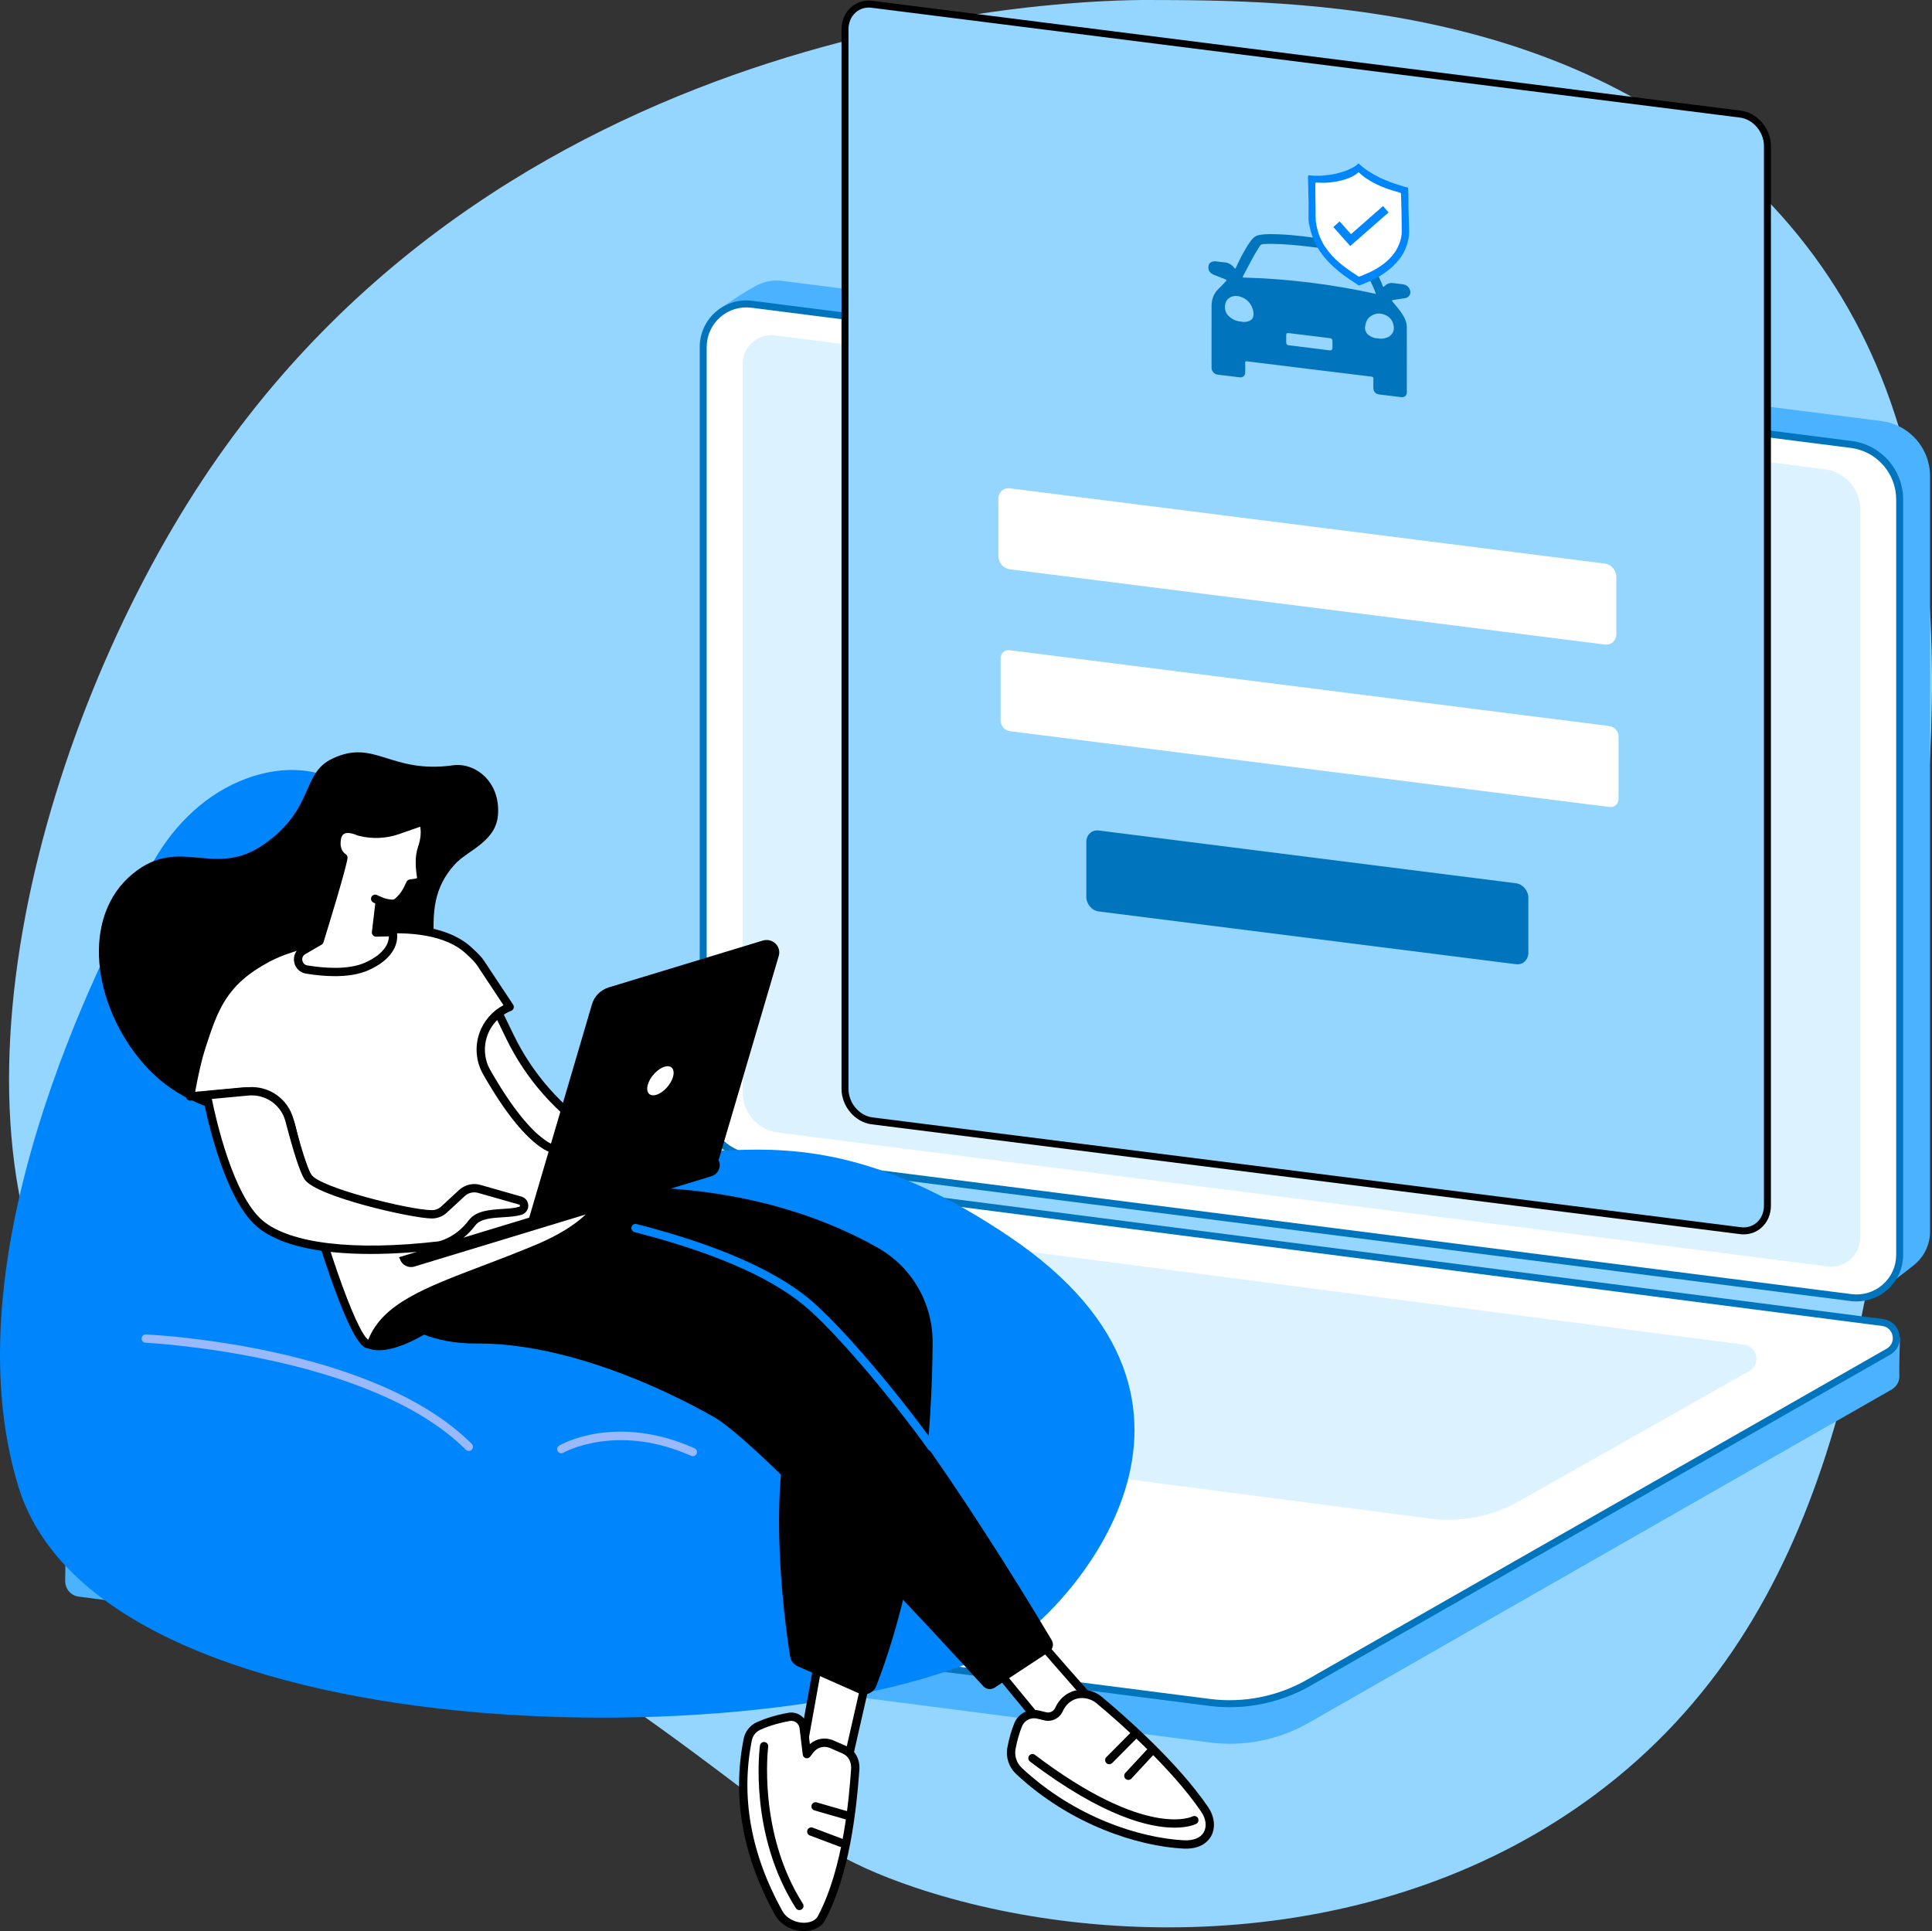 <svg xmlns="http://www.w3.org/2000/svg" id="Layer_2" viewBox="0 0 1831.21 1830.553"><rect x="0" y="0" width="1831.21" height="1830.553" fill="#333333" stroke="none"/><g id="Layer_4"><g id="Sign_in_page"><path d="m1087.564,0c-59.241-.094-599.718,8.16-895.056,454.068-157.208,237.356-262.691,625.495-108.591,836.974,45.507,62.451,69.36,48.714,312.611,196.537,333.9,202.908,332.337,255.154,470.563,301.581,179.941,60.439,445.813,60.312,644.967-88.102,225.98-168.406,259.398-448.253,292.867-728.54,32.848-275.071,66.127-553.769-108.59-759.037C1515.203.678,1224.082.217,1087.564,0Z" fill="#94d6ff"></path><path d="m1786.457,1220.359l-1045.24-145.362c-26.244-3.347-45.91-25.68-45.91-52.136l-14.338-729.063s23.825-17.177,37.33-23.76c6.872-3.35,14.784-4.817,23.016-3.768l1042.129,132.902c26.244,3.347,45.91,25.68,45.91,52.136v716.078c0,12.811-5.854,24.108-14.912,31.555-8.34,6.857-27.985,21.418-27.985,21.418Z" fill="#4ab2ff"></path><path d="m1754.558,1230.044l-1042.129-132.902c-26.244-3.347-45.91-25.68-45.91-52.137V328.928c0-24.607,21.599-43.627,46.009-40.514l1042.129,132.902c26.244,3.347,45.91,25.679,45.91,52.136v716.078c0,24.607-21.599,43.627-46.008,40.514Z" fill="#fff"></path><path d="m1732.41,1200.528l-995.077-126.901c-19.085-2.434-33.386-18.674-33.386-37.914V344.989c0-16.434,14.426-29.137,30.728-27.058l995.077,126.901c19.085,2.434,33.385,18.674,33.385,37.914v690.724c0,16.434-14.426,29.137-30.728,27.058Z" fill="#dcf3ff"></path><path d="m1759.722,1233.674c-1.855,0-3.719-.118-5.58-.355l-1042.129-132.9c-27.819-3.549-48.795-27.372-48.795-55.414V328.927c0-12.676,5.456-24.751,14.97-33.128,9.512-8.377,22.182-12.259,34.758-10.66l1042.129,132.9c27.816,3.549,48.793,27.372,48.793,55.414v716.078c0,12.677-5.456,24.751-14.97,33.128-8.104,7.137-18.5,11.015-29.175,11.015Zm-4.746-6.907c10.699,1.363,21.468-1.939,29.558-9.063,8.091-7.124,12.73-17.393,12.73-28.173V473.453c0-24.727-18.496-45.734-43.023-48.862l-1042.129-132.9c-10.688-1.361-21.469,1.939-29.56,9.065-8.091,7.124-12.73,17.391-12.73,28.171v716.078c0,24.727,18.498,45.734,43.025,48.862l1042.129,132.9Z" fill="#0074bc"></path><path d="m1146.581,1651.765L74.793,1513.543c-8.389-1.074-13.12-8.098-13.012-15.122.074-4.845.466-38.961.466-38.961l566.709-323.976c28.394-16.217,65.131-22.481,97.565-18.327l1058.254,136.515c6.371.822,11.833,4.954,14.356,10.862l1.702,3.984s-.909,28.452-.54,35.098c.288,5.196-2.05,10.561-7.495,13.672l-552.484,315.889c-28.394,16.217-61.299,22.743-93.732,18.589Z" fill="#4ab2ff"></path><path d="m206.614,1492.372l-127.989-16.534c-14.176-1.815-17.905-20.618-5.495-27.706l549.519-313.853c28.394-16.217,61.298-22.743,93.732-18.589l1067.957,137.96c14.176,1.815,17.905,20.618,5.495,27.706l-549.519,313.853c-28.394,16.217-61.299,22.743-93.732,18.589l-939.967-121.426h0Z" fill="#fff"></path><path d="m1355.675,1439.582l-926.056-120.502c-12.804-1.64-16.171-18.621-4.963-25.023l217.744-123.105c25.645-14.647,55.364-20.541,84.658-16.79l926.056,120.502c12.803,1.639,16.172,18.622,4.963,25.023l-217.744,123.105c-25.646,14.647-55.364,20.541-84.659,16.79Z" fill="#dcf3ff"></path><path d="m1165.454,1618.299c-6.442,0-12.885-.406-19.291-1.225l-522.987-67.078c-1.81-.232-3.087-1.887-2.855-3.695.23-1.808,1.896-3.065,3.693-2.857l522.987,67.078c31.516,4.044,64.075-2.42,91.674-18.182l549.518-313.852c5.342-3.05,6.408-8.364,5.624-12.32-.785-3.955-3.796-8.463-9.899-9.244l-1067.959-137.96c-31.514-4.037-64.077,2.418-91.672,18.182l-76.994,43.976c-1.582.901-3.599.355-4.506-1.23-.905-1.584-.352-3.601,1.229-4.506l76.994-43.976c28.835-16.466,62.869-23.206,95.791-18.997l1067.959,137.961c7.887,1.01,13.988,6.707,15.533,14.51,1.548,7.803-1.918,15.394-8.824,19.338l-549.518,313.852c-23.227,13.266-49.82,20.222-76.498,20.224Z" fill="#0074bc"></path><path d="m1649.579,1166.604l-823.014-104.093c-14.167-1.792-25.652-15.369-25.652-30.326V27.918c0-14.957,11.485-25.629,25.652-23.837l823.014,104.093c14.167,1.792,25.652,15.369,25.652,30.326v1004.267c0,14.957-11.485,25.629-25.652,23.837Z" fill="#94d6ff"></path><path d="m1652.677,1170.104c-1.159,0-2.33-.075-3.512-.224h0l-823.015-104.095c-15.735-1.988-28.539-17.062-28.539-33.601V27.917c0-8.433,3.216-15.912,9.059-21.062,5.514-4.86,12.726-7.004,20.31-6.051l823.015,104.095c15.736,1.988,28.539,17.062,28.539,33.601v1004.267c0,8.433-3.216,15.912-9.059,21.062-4.654,4.104-10.52,6.275-16.797,6.275Zm-2.683-6.776c5.677.718,11.041-.864,15.114-4.454,4.398-3.878,6.821-9.598,6.821-16.107V138.5c0-13.328-10.213-25.463-22.765-27.049L826.15,7.356c-5.677-.729-11.043.862-15.114,4.454-4.398,3.878-6.821,9.598-6.821,16.107v1004.267c0,13.328,10.211,25.462,22.765,27.049l823.015,104.095Z"></path><path d="m1521.311,611.01l-564.347-71.378c-5.903-.747-10.688-6.403-10.688-12.635v-54.164c0-6.231,4.785-10.678,10.688-9.931l564.347,71.378c5.903.747,10.688,6.403,10.688,12.635v54.164c0,6.231-4.785,10.678-10.688,9.931Z" fill="#fff"></path><path d="m1525.577,764.999l-568.609-71.917c-4.726-.598-8.557-5.127-8.557-10.116v-58.663c0-4.989,3.831-8.549,8.557-7.951l568.609,71.917c4.726.598,8.557,5.127,8.557,10.116v58.664c0,4.989-3.831,8.549-8.557,7.951Z" fill="#fff"></path><path d="m1436.883,914.019l-395.483-50.02c-6.49-.821-11.751-7.04-11.751-13.892v-51.92c0-6.851,5.261-11.74,11.751-10.919l395.483,50.02c6.49.821,11.751,7.04,11.751,13.891v51.92c0,6.851-5.261,11.74-11.751,10.919Z" fill="#0074bc"></path><g id="_5SL8hk"><path d="m1240.934,349.791c-19.678-2.416-39.355-4.82-59.033-7.276-1.28-.16-1.719.085-1.674,1.426.1,2.986.032,5.957.035,8.934.003,3.319-2.15,5.19-5.508,4.779-6.838-.839-13.676-1.752-20.512-2.491-3.342-.361-5.902-3.119-5.896-6.699.021-13.681.008-27.365.008-41.049,0-5.797-.038-11.599.012-17.39.057-6.63,2.198-12.166,6.858-16.461,2.41-2.22,4.504-4.779,6.82-7.104.832-.836.467-1.225-.458-1.598-2.674-1.08-5.364-2.109-8.029-3.216-1.861-.773-3.833-1.259-5.507-2.55-2.015-1.553-2.842-3.664-2.731-5.905.12-2.408,1.187-4.252,3.571-5.07,1.37-.47,2.743-.536,4.227-.321,2.296.332,4.601.704,6.888.831,3.956.22,7.207,1.918,9.81,5.193.667.839.954,1.298,1.564-.007,2.263-4.84,4.522-9.7,7.152-14.31,2.738-4.798,5.429-9.668,9.208-13.712,1.615-1.728,3.654-2.663,6.041-3.078,6.199-1.077,12.57-.796,18.983-.561,14.228.521,28.469,2.652,42.706,4.455,5.883.745,11.786,1.808,17.637,3.135,3.583.813,7.197,1.628,10.749,2.912,2.622.948,5.231,1.826,7.572,3.467,2.491,1.745,4.113,4.262,5.613,6.804,2.276,3.858,4.489,7.751,6.338,11.806,1.912,4.192,3.896,8.361,5.699,12.589.455,1.068,1.01,2.132,1.299,3.292.21.844.699,1.912,1.864.663,1.738-1.862,3.979-3.078,6.744-3.038,1.755.025,3.545.379,5.319.593,1.931.233,3.866.403,5.793.729,2.827.478,5.262,2.255,6.362,5.493.81,2.385.064,5.085-2.095,6.584-1.669,1.158-3.825,1.181-5.839,1.497-2.779.436-5.562.853-8.341,1.291-1.036.163-1.012.55-.301,1.442,3.164,3.97,6.593,7.758,9.346,12.015,2.486,3.844,4.176,7.977,4.185,12.386.04,20.582.018,41.156.018,61.733,0,2.886-2.235,4.849-5.155,4.494-6.994-.849-13.988-1.708-20.982-2.573-3.389-.419-5.529-2.755-5.578-6.154-.041-2.877-.061-5.754.042-8.611.053-1.492-.443-1.986-1.947-2.167-19.625-2.362-39.251-4.788-58.876-7.202Zm63.213-71.182c-1.603-4.948-3.929-9.355-6.065-13.8-2.918-6.071-5.725-12.198-9.119-18.078-1.099-1.903-2.039-3.898-4.321-4.669-4.314-1.458-8.698-2.567-13.075-3.456-6.701-1.361-13.432-2.504-20.154-3.424-12.155-1.664-24.304-3.097-36.453-3.715-5.82-.296-11.589-.447-17.319-.114-1.406.081-2.784.567-3.451,1.673-2.499,4.147-5.167,8.182-7.388,12.521-1.96,3.828-4.11,7.541-6.075,11.365-1.018,1.981-2.218,3.868-2.988,6.175,42.156,1.101,84.171,6.23,126.408,15.521Zm1.462,42.107c3.255.746,6.283.287,9.154-.758,4.12-1.499,6.729-5.57,6.358-9.758-.452-5.1-2.862-9.324-8.076-11.627-5.608-2.477-10.421-1.474-14.605,1.734-2.943,2.256-4.015,5.753-4.582,9.491-.442,2.917,1.119,6.4,3.717,8.149,2.515,1.693,5.161,2.734,8.034,2.769Zm-129.021-15.82c1.932.558,4.052.34,6.099-.204,2.281-.606,4.306-1.791,4.998-4.082.993-3.284.284-6.759-1.288-10.087-2.011-4.257-5.255-7.175-9.613-8.872-3.294-1.283-6.452-1.536-9.496-.338-3.815,1.502-5.841,4.353-6.199,8.644-.303,3.634.688,6.852,3.452,9.592,3.352,3.323,7.334,5.011,12.048,5.347Zm64.392,13.25c-6.466-.794-12.932-1.59-19.398-2.381-1.928-.236-2.467.249-2.47,2.203-.004,2.191-.004,4.382,0,6.574.003,1.678.728,2.57,2.459,2.786,12.932,1.613,25.864,3.204,38.796,4.776,1.686.205,2.566-.632,2.588-2.33.028-2.135.028-4.275,0-6.418-.024-1.826-.745-2.597-2.576-2.823-6.466-.797-12.932-1.589-19.398-2.387Z" fill="#0074bc"></path></g><g id="Zs3k1b"><path d="m1240.179,188.267c-.127-6.986-.234-13.971-.403-20.962-.023-.947.217-1.166,1.158-1.071,4.016.406,7.998.565,11.964.26,4.155-.32,8.244-.76,12.271-1.627,3.486-.751,6.862-1.699,10.168-2.891,3.264-1.177,6.31-2.717,9.195-4.533.978-.616,1.818-1.44,2.683-2.211.327-.291.435-.414.912.036,2.763,2.607,5.698,4.979,8.898,7.006,1.612,1.021,3.213,2.052,4.868,2.994,3.643,2.073,7.349,3.951,11.219,5.433,1.489.57,2.952,1.245,4.44,1.84,4.679,1.87,9.495,3.031,14.22,4.646.192.066.396.087.594.12,2.326.389,2.278.385,2.399,2.668.314,5.932.073,11.802.234,17.716.2,7.311.526,14.636.606,21.933.039,3.568-.542,7.022-1.477,10.384-.895,3.217-2.078,6.275-3.571,9.171-1.305,2.532-2.899,4.881-4.666,7.086-1.78,2.221-3.738,4.274-5.789,6.239-2.407,2.307-5.072,4.301-7.784,6.238-2.678,1.913-5.514,3.614-8.436,5.143-2.493,1.304-5.05,2.524-7.693,3.591-2.407.972-4.845,1.887-7.232,2.901-.462.196-.903.317-1.454-.053-2.936-1.973-5.887-3.92-8.835-5.872-3.177-2.104-6.234-4.402-9.223-6.775-2.685-2.131-5.177-4.53-7.714-6.856-2.214-2.03-4.219-4.277-6.148-6.567-1.632-1.937-3.087-4.026-4.536-6.103-1.458-2.09-2.728-4.292-3.864-6.55-1.42-2.82-2.627-5.703-3.625-8.67-.643-1.91-1.289-3.819-1.696-5.753-.709-3.366-1.695-6.704-1.626-10.137.124-6.238.035-12.506.035-18.761-.03-.004-.061-.008-.091-.012Z" fill="#0086fc"></path></g><path d="m1328.405,201.745c-.163-5.914-.343-11.829-.471-17.739-.018-.847-.262-1.202-1.123-1.425-2.357-.613-4.706-1.295-7.043-2.026-2.37-.741-4.715-1.602-7.063-2.452-2.809-1.018-5.523-2.285-8.244-3.53-2.203-1.008-4.306-2.294-6.425-3.528-3.569-2.079-6.829-4.589-9.883-7.401-.457-.421-.628-.387-.933-.072-1.764,1.824-3.99,3.042-6.259,4.122-2.984,1.42-6.135,2.512-9.413,3.341-3.485.882-7.019,1.499-10.648,1.887-4.284.458-8.612.417-12.978.136-.941-.061-1.252.129-1.235,1.141.114,6.905.033,13.79.253,20.704.189,5.93-.476,11.771.676,17.813.83,4.353,2.01,8.613,3.766,12.746,1.277,3.006,2.805,5.938,4.712,8.708,1.971,2.864,4.098,5.561,6.436,8.149,4.011,4.439,8.555,8.229,13.298,11.751,3.745,2.78,7.69,5.262,11.543,7.881.413.281.81.386,1.243.212.975-.393,1.968-.752,2.935-1.161,2.215-.939,4.437-1.859,6.619-2.87,2.391-1.109,4.67-2.378,6.935-3.676,2.209-1.265,4.247-2.777,6.281-4.293,4.045-3.015,7.542-6.585,10.457-10.694,2.009-2.832,3.578-5.961,4.781-9.329,1.274-3.564,2.107-7.252,2.001-11.159-.155-5.756-.008-11.476-.218-17.236Z" fill="#fff"></path><polyline points="1266.761 212.56 1280.155 227.599 1313.515 198.335" fill="none" stroke="#0086fc" stroke-miterlimit="10" stroke-width="8"></polyline><path d="m233.274,738.119c-36.407,13.51-67.319,41.954-88.351,79.393-53.667,95.533-193.736,375.544-127.484,591.761,81.15,264.842,767.219,257.761,946.017,145.047,45.426-28.637,231.295-221.822-7.265-382.402-218.663-147.187-309.035-39.141-409.863-97.131-100.828-57.99-173.654-290.713-210.854-323.785-24.025-21.359-61.398-28.024-102.2-12.883Z" fill="#0086fc"></path><path d="m444.316,1375.42c-1.009,0-2.017-.385-2.787-1.152-90.658-90.596-301.479-101.323-303.599-101.42-2.173-.1-3.854-1.942-3.754-4.119.1-2.174,1.991-3.813,4.119-3.754,8.776.403,216.007,10.983,308.808,103.714,1.54,1.54,1.54,4.037.003,5.576-.77.77-1.781,1.155-2.789,1.155Z" fill="#99b9fc"></path><path d="m656.703,1380.393c-.537,0-1.078-.108-1.599-.341-70.695-31.448-120.595-3.241-121.09-2.953-1.876,1.098-4.288.462-5.389-1.417-1.098-1.876-.47-4.285,1.406-5.386,2.156-1.265,53.697-30.63,128.275,2.556,1.989.883,2.884,3.213,1.999,5.202-.652,1.468-2.094,2.34-3.603,2.34Z" fill="#99b9fc"></path><path d="m978.656,1547.99c.629,2.072,76.375,87.672,76.375,87.672l-50.496,19.882-60.99-74.245,35.112-33.309Z" fill="#fff"></path><path d="m1004.534,1659.485c-1.155,0-2.281-.508-3.046-1.44l-60.99-74.244c-1.311-1.599-1.168-3.939.334-5.361l35.113-33.309c.993-.939,2.399-1.293,3.721-.952,1.062.282,1.948.991,2.458,1.937,3.061,4.344,46.904,54.21,75.858,86.934.852.962,1.183,2.281.883,3.534-.3,1.25-1.193,2.276-2.389,2.746l-50.497,19.88c-.47.185-.96.275-1.445.275Zm-55.614-77.853l56.838,69.192,42.591-16.767c-47.492-53.695-64.144-73.02-70.077-80.267l-29.352,27.843Z"></path><path d="m1003.672,1620.688c1.942-4.285,5.312-9.182,11.107-12.298,8.727-4.691,19.527-3.092,27.142,3.25,19.038,15.853,70.7,60.686,99.927,103.619,10.33,15.174,4.315,34.49-20.249,33.16-40.256-2.179-103.809-21.151-155.648-69.507-5.95-5.551-8.739-13.736-7.24-21.736,1.225-6.534,3.224-14.7,6.417-22.377,3.052-7.34,11.062-11.301,18.791-9.464l6.963,1.654c5.226,1.242,10.571-1.406,12.789-6.301Z" fill="#fff"></path><path d="m1124.028,1752.426c-.854,0-1.732-.023-2.641-.072-42.329-2.292-106.098-22.031-158.125-70.559-7.024-6.551-10.172-16.026-8.425-25.346,1.624-8.661,3.862-16.457,6.654-23.165,3.795-9.136,13.608-14.104,23.339-11.784l6.965,1.655c3.359.793,6.849-.921,8.286-4.096h0c2.841-6.267,7.278-11.157,12.833-14.142,9.854-5.297,22.523-3.811,31.528,3.695,20.524,17.088,71.422,61.473,100.666,104.428,6.187,9.089,7.239,19.687,2.746,27.653-2.533,4.488-8.933,11.733-23.827,11.733Zm-143.957-123.605c-4.888,0-9.377,2.859-11.301,7.491-2.582,6.202-4.66,13.467-6.182,21.589-1.25,6.652,1.014,13.429,6.054,18.13,50.482,47.089,112.223,66.235,153.172,68.45,9.315.531,16.1-2.215,19.174-7.66,3.013-5.338,2.094-12.751-2.397-19.346-28.682-42.126-78.922-85.928-99.193-102.806-6.562-5.466-15.705-6.593-22.752-2.807-4.075,2.192-7.234,5.707-9.384,10.452-2.99,6.6-10.275,10.193-17.288,8.509l-6.965-1.655c-.985-.233-1.971-.346-2.938-.346Z"></path><path d="m1113.239,1732.523c-23.347,0-67.406-9.957-137.008-62.709-1.735-1.314-2.076-3.788-.76-5.522,1.316-1.732,3.788-2.071,5.522-.76,105.462,79.928,148.774,58.619,149.197,58.391,1.927-1.016,4.311-.282,5.327,1.642,1.016,1.925.282,4.311-1.642,5.328-.698.369-7.278,3.631-20.637,3.631Z"></path><path d="m1069.502,1687.256c-.96,0-1.92-.346-2.679-1.05-1.596-1.481-1.691-3.975-.213-5.571l20.44-22.056c1.483-1.599,3.975-1.691,5.571-.213,1.596,1.481,1.691,3.975.213,5.571l-20.44,22.056c-.777.839-1.835,1.263-2.892,1.263Z"></path><path d="m1051.418,1672.388c-1.003,0-2.007-.38-2.776-1.144-1.545-1.532-1.555-4.029-.021-5.574l22.508-22.687c1.532-1.542,4.024-1.558,5.574-.021,1.545,1.532,1.555,4.029.02,5.574l-22.508,22.687c-.77.775-1.783,1.165-2.797,1.165Z"></path><polygon points="820.693 1593.762 797.435 1695.888 759.197 1666.778 776.874 1568.612 820.693 1593.762" fill="#fff"></polygon><path d="m797.436,1699.83c-.849,0-1.691-.274-2.387-.806l-38.239-29.111c-1.178-.896-1.755-2.376-1.493-3.834l17.676-98.166c.228-1.262,1.055-2.335,2.217-2.874,1.165-.541,2.518-.485,3.626.154l43.82,25.151c1.501.862,2.266,2.605,1.881,4.293l-23.257,102.126c-.298,1.306-1.239,2.374-2.499,2.831-.436.159-.893.236-1.345.236Zm-33.933-34.728l31.449,23.942,21.25-93.314-36.442-20.917-16.257,90.288Z"></path><path d="m810.611,1677.378c-2.336,31.78-7.949,95.682-31.983,140.994-6.447,12.155-31.618,11.249-40.759-5.326-19.057-34.556-43.409-93.278-29.08-164.176,1.12-5.54,4.819-10.224,9.944-12.599,6.013-2.787,15.526-6.282,29.063-8.751,6.742-1.23,13.14,3.502,13.963,10.31l3.021,24.987,3.185-4.145c4.793-6.238,13.216-8.4,20.416-5.237,3.877,1.703,8.162,3.585,12.038,5.288,7.243,3.182,10.774,10.759,10.194,18.654Z" fill="#fff"></path><path d="m761.931,1830.553c-11.496,0-22.274-6.105-27.512-15.602-30.699-55.66-40.62-111.798-29.496-166.86,1.368-6.747,5.907-12.502,12.151-15.394,5.812-2.695,15.736-6.451,30.014-9.053,4.288-.775,8.732.257,12.233,2.836,3.513,2.589,5.828,6.554,6.351,10.878l1.927,15.954c6.054-5.353,14.74-6.836,22.367-3.482l12.038,5.289c8.353,3.67,13.275,12.521,12.538,22.551h0c-2.982,40.566-9.587,99.478-32.431,142.551-3.392,6.395-10.837,10.257-19.916,10.331-.087,0-.177.003-.264.003Zm-11.984-199.286c-.477,0-.96.044-1.442.131-13.462,2.456-22.721,5.951-28.115,8.45-3.975,1.842-6.87,5.507-7.74,9.805-10.745,53.179-1.098,107.512,28.672,161.489,4.737,8.594,14.096,11.602,20.809,11.525,6.046-.049,11.032-2.402,13.016-6.143,24.712-46.589,29.667-114.041,31.533-139.435.498-6.757-2.51-12.41-7.847-14.756l-12.038-5.289c-5.551-2.438-12.01-.78-15.705,4.031l-3.185,4.144c-.975,1.268-2.618,1.822-4.167,1.399-1.545-.423-2.679-1.737-2.872-3.328l-3.02-24.987c-.267-2.21-1.404-4.155-3.2-5.479-1.391-1.024-3.02-1.558-4.699-1.558Zm60.664,46.112h.026-.026Z"></path><path d="m757.663,1810.658c-1.301,0-2.576-.644-3.328-1.825-44.59-70.028-34.489-150.67-34.038-154.068.287-2.161,2.227-3.693,4.427-3.387,2.156.285,3.675,2.266,3.39,4.424-.108.803-10.134,81.258,32.873,148.797,1.168,1.837.629,4.273-1.209,5.443-.657.416-1.388.616-2.115.616Z"></path><path d="m802.782,1724.873c-.362,0-.729-.049-1.093-.154l-29.739-8.573c-2.094-.603-3.3-2.787-2.697-4.878.603-2.094,2.789-3.298,4.878-2.697l29.739,8.574c2.094.603,3.3,2.787,2.697,4.878-.498,1.727-2.073,2.851-3.785,2.851Z"></path><path d="m797.064,1750.735c-.462,0-.931-.08-1.388-.251l-28.084-10.568c-2.038-.767-3.066-3.041-2.302-5.078.767-2.04,3.046-3.067,5.078-2.302l28.084,10.568c2.038.767,3.066,3.041,2.302,5.078-.595,1.581-2.096,2.553-3.69,2.553Z"></path><path d="m561.406,1127.178s142.356-16.928,270.617,55.634c32.329,18.29,52.155,52.687,51.951,89.83-.404,73.737-8.207,208.522-53.385,325.527-2.57,6.657-10.199,9.805-16.724,6.917l-57.727-25.555c-3.878-1.717-6.622-5.274-7.28-9.464-4.246-27.029-18.589-129.825-4.217-204.393,16.682-86.548-262.186-178.277-262.186-178.277l78.951-60.219Z"></path><path d="m994.212,1565.983l-51.452,33.813c-3.438,2.259-8.007,1.687-10.779-1.352-31.655-34.708-210.38-229.616-255.19-255.14-49.218-28.034-141.18-70.229-224.697-69.727-83.518.502-101.135-57.51-101.135-57.51l119.096-76.953s206.085,23.333,293.176,94.168c78.636,63.958,209.016,280.086,233.589,321.446,2.286,3.848,1.133,8.798-2.607,11.256Z"></path><path d="m883.036,1375.695c-1.224,0-2.433-.57-3.202-1.642-34.725-48.323-88.764-113.047-119.088-137.711-32.808-26.683-86.41-49.684-159.323-68.365-2.109-.542-3.38-2.687-2.841-4.796.541-2.109,2.679-3.392,4.796-2.841,74.024,18.967,128.645,42.478,162.341,69.884,30.835,25.082,85.489,90.486,120.515,139.23,1.27,1.768.867,4.229-.901,5.499-.695.5-1.499.742-2.297.742Z" fill="#0086fc"></path><path d="m468.171,951.582l15.255,31.391c18.156,37.36,46.077,69.105,80.801,91.869l14.079,9.23c9.025,5.917,19.756,8.671,30.511,7.833l1.644-.128c16.433-1.281,32.764,3.518,45.896,13.488h0l-36.918,11.864c-22.51,7.234-47.027,5.537-68.118-5.158-20.205-10.244-44.914-27.057-65.511-53.891-43.155-56.224-53.135-90.843-53.135-90.843l35.496-15.653Z" fill="#fff"></path><path d="m591.417,1125.506c-14.463,0-28.751-3.364-41.88-10.021-26.757-13.567-49.252-32.075-66.854-55.008-43.114-56.168-53.381-90.706-53.797-92.151-.547-1.894.393-3.901,2.197-4.696l35.498-15.654c1.948-.857,4.211-.026,5.138,1.884l15.253,31.392c17.838,36.704,45.301,67.926,79.418,90.293l14.078,9.228c8.25,5.407,18.207,7.95,28.046,7.203l1.64-.128c17.414-1.38,34.669,3.708,48.591,14.278,1.17.888,1.75,2.353,1.501,3.803-.246,1.447-1.28,2.638-2.679,3.087l-36.919,11.863c-9.618,3.092-19.464,4.627-29.229,4.627Zm-153.847-156.123c3.58,9.782,16.67,41.092,51.364,86.295,16.88,21.99,38.47,39.745,64.17,52.776,20.124,10.201,43.253,11.953,65.129,4.922l29.139-9.364c-11.035-6.382-23.781-9.302-36.604-8.307l-1.642.128c-11.579.903-23.283-2.109-32.98-8.466l-14.078-9.228c-35.308-23.147-63.728-55.46-82.189-93.444l-13.593-27.974-28.715,12.661Z"></path><path d="m421.166,1252.63s-46.812,35.735-72.547,25.455c-25.735-10.28,18.56-54.302,31.61-56.008,13.05-1.705,40.937,30.552,40.937,30.552Z"></path><path d="m429.326,725.472c21.06-2.922,45.067,15.515,42.681,46.948-1.949,25.679-28.739,33.44-41.136,47.151-40.098,44.35-1.613,92.485-32.961,136.719-29.86,42.137-75.184,13.135-135.844,61.524-47.756,38.096,125.832-19.789,65.064,20.403-48.482,32.066-139.437,29.383-190.839-29.548-48.875-56.035-60.117-140.154-10.039-180.746,45.015-36.489,76.796,6.08,124.799-28.157,47.324-33.752,34.312-66.471,63.87-80.572,40.419-19.282,54.715,14.56,114.405,6.278Z"></path><path d="m180.218,1039.383c2.685-15.789,6.593-34.357,10.576-46.595,12.258-37.668,20.619-62.174,62.637-84.57,6.29-3.353,12.896-6.077,19.657-8.334l25.39-8.476s104.805-29.969,146.779,10.538c3.401,3.282,7.705,6.985,10.459,11.324l27.352,41.238-.251.103c-24.301,9.938-34.473,38.992-21.475,61.803,14.946,26.229,35.548,56.864,56.048,69.602,6.476,4.024,58.646,25.465,58.646,25.465,0,0,12.81,39.038-67.48,72.506-80.29,33.468-138.793,45.6-155.638,86.933-9.973,24.472-50.573-92.837-76.715-202.756-5.03-21.151-24.819-35.391-46.466-33.38l-49.519,4.599Z" fill="#fff"></path><path d="m349.491,1278.134c-.182,0-.357-.008-.518-.02-3.798-.293-12.692-.978-36.311-68.753-13.867-39.794-28.554-90.927-40.291-140.287-4.55-19.126-22.757-32.18-42.267-30.366l-49.519,4.598c-1.206.128-2.422-.346-3.254-1.245-.834-.898-1.201-2.133-.996-3.338,3.172-18.667,7.178-36.293,10.711-47.156,11.987-36.829,20.647-63.438,64.534-86.829,6.172-3.29,12.8-6.102,20.26-8.594l25.392-8.476c4.532-1.298,107.651-30.168,150.765,11.443.57.549,1.165,1.111,1.776,1.689,3.151,2.974,6.723,6.344,9.272,10.357l27.309,41.172c.652.986.829,2.21.483,3.339-.349,1.129-1.183,2.043-2.279,2.489l-.251.103c-10.583,4.329-18.797,13.016-22.528,23.832-3.706,10.734-2.615,22.534,2.99,32.37,19.747,34.654,38.662,58.237,54.706,68.206,4.547,2.825,37.215,16.598,58.065,25.167,1.065.439,1.886,1.322,2.245,2.417.57,1.735,12.998,42.901-69.708,77.375-18.091,7.542-35.413,14.129-50.697,19.942-52.478,19.96-90.393,34.379-102.808,64.842-1.979,4.855-5.099,5.725-7.078,5.725Zm-115.765-247.476c21.73,0,41.2,15.094,46.312,36.594,25.215,106.016,57.787,195.783,68.999,202.696.069-.138.149-.31.233-.516,13.706-33.635,52.966-48.567,107.305-69.233,15.227-5.792,32.488-12.359,50.466-19.852,66.181-27.586,66.528-58.611,65.553-66.025-10.462-4.311-51.223-21.194-57.285-24.959-17.399-10.814-36.709-34.7-57.392-71.001-6.729-11.804-8.037-25.964-3.593-38.844,3.98-11.535,12.213-21.05,22.921-26.66l-24.815-37.412c-2.063-3.246-5.253-6.259-8.071-8.915-.631-.598-1.25-1.18-1.84-1.75-39.878-38.485-141.93-9.882-142.959-9.585l-25.226,8.425c-7.036,2.351-13.27,4.991-19.049,8.073-41.082,21.897-48.906,45.932-60.744,82.31-3.107,9.544-6.605,24.594-9.554,40.976l44.385-4.121c1.458-.136,2.913-.203,4.352-.203Z"></path><path d="m493.121,1138.079l-38.883-11.078c-5.779-1.646-11.999-.161-16.41,3.92l-16.89,15.624c-3.224,2.982-7.462,4.601-11.852,4.555-19.163-.202-107.494-20.685-117.158-35.338-4.777-7.244-12.028-32.599-17.506-53.602-4.589-17.594-21.241-29.27-39.344-27.575l-39.001,3.652s16.71,93.491,50.353,121.825c26.119,21.997,85.167,30.438,169.558,20.614,0,0,17.59-2.987,31.442-21.528,8.847-11.843,32.268-7.297,45.778-11.418,4.797-1.464,4.735-8.277-.088-9.651Z" fill="#fff"></path><path d="m351.285,1188.677c-50.184,0-87.334-8.707-107.392-25.6-34.34-28.918-51.003-120.274-51.695-124.149-.195-1.086.074-2.202.742-3.079.67-.878,1.673-1.434,2.772-1.537l39.001-3.652c20.124-1.878,38.423,10.947,43.525,30.504,10.011,38.39,14.935,49.327,16.981,52.429,8.171,12.387,92.88,33.342,113.91,33.563,3.321.033,6.652-1.209,9.133-3.505l16.893-15.625c5.386-4.981,13.116-6.826,20.165-4.817l38.885,11.078h0c3.859,1.101,6.474,4.534,6.51,8.548.038,4.011-2.517,7.493-6.354,8.663-5.158,1.573-11.222,1.966-17.642,2.379-10.55.68-21.458,1.383-26.129,7.629-14.627,19.58-33.157,22.924-33.94,23.054-23.65,2.756-45.529,4.116-65.363,4.116Zm-150.508-146.924c3.713,18.374,20.008,91.558,48.193,115.293,25.926,21.83,86.639,29.018,166.562,19.713h0c-.041,0,16.095-3.043,28.744-19.97,6.844-9.164,20.175-10.024,31.936-10.781,5.948-.382,11.566-.744,15.849-2.05.516-.159.775-.513.772-1.052-.005-.541-.272-.89-.791-1.039l-38.882-11.078c-4.432-1.26-9.277-.103-12.654,3.025l-16.891,15.623c-3.908,3.618-8.994,5.602-14.342,5.602h-.229c-18.864-.198-109.606-20.732-120.407-37.107-4.111-6.236-10.175-24.666-18.027-54.778-4.124-15.805-18.902-26.137-35.164-24.648l-34.669,3.246Z"></path><path d="m302.828,892.082s21.892-70.583,22.641-79.152c0,0-6.971-3.673-6.579-14.418.744-20.44,21.021-10.316,21.021-10.316l1.992.48c11.63,2.803,23.82,2.198,35.115-1.743l23.717-8.275s4.969,8.714-.814,25.529c-2.757,8.016-2.22,17.334-.764,27.073.385,2.57-1.384,4.969-3.953,5.364l-6.339.973c-3.301,7.676-6.264,12.242-11.749,17.171-1.499,1.348-3.468,2.085-5.482,1.981-2.728-.141-6.948-.729-11.676-2.71l-3.567,29.949,15.739-.383s5.674,18.767-24.12,32.353c-16.447,7.5-39.74,5.976-57.308,3.105-9.013-1.473-11.251-13.391-3.356-17.982l15.48-9Z" fill="#fff"></path><path d="m317.319,925.345c-9.662,0-19.2-1.075-27.25-2.389-5.782-.944-10.203-5.274-11.265-11.024-1.055-5.728,1.522-11.325,6.564-14.258l14.15-8.227c8.055-26.021,19.523-64.339,21.684-74.809-2.682-2.412-6.572-7.457-6.251-16.27.259-7.095,2.643-12.03,7.09-14.671,7.247-4.301,16.842-.334,19.2.765l1.586.382c10.919,2.63,22.292,2.066,32.893-1.632l23.717-8.276c1.786-.621,3.783.116,4.722,1.768.239.419,5.782,10.475-.511,28.767-2.679,7.791-1.801,17.114-.59,25.207.703,4.704-2.548,9.118-7.252,9.841l-4.209.647c-3.338,7.321-6.58,11.802-11.843,16.534-2.287,2.056-5.307,3.126-8.322,2.985-2.053-.105-4.883-.439-8.135-1.332l-2.451,20.583,11.191-.272c1.801.082,3.356,1.106,3.867,2.8.272.903,6.297,22.236-26.257,37.081-9.469,4.319-20.984,5.8-32.329,5.8Zm12.41-135.712c-1.357,0-2.643.234-3.675.849-1.986,1.186-3.072,3.937-3.226,8.173-.287,7.948,4.342,10.706,4.54,10.819,1.329.765,2.161,2.268,2.027,3.798-.765,8.738-20.55,72.713-22.803,79.977-.293.944-.929,1.742-1.783,2.24l-15.479,9c-3.254,1.891-2.946,5.081-2.774,6.012.359,1.94,1.804,4.186,4.786,4.673,16.413,2.679,39.296,4.375,55.037-2.805,19.477-8.882,22.195-19.639,22.262-24.735l-12.151.295c-1.142-.057-2.243-.444-3.01-1.288-.77-.847-1.134-1.984-.998-3.12l3.567-29.95c.146-1.227.86-2.315,1.93-2.938,1.065-.621,2.366-.701,3.508-.231,4.214,1.768,7.958,2.286,10.354,2.41.978.066,1.902-.308,2.643-.973,4.84-4.35,7.555-8.338,10.762-15.8.536-1.247,1.678-2.133,3.023-2.338l6.338-.973c.423-.067.719-.462.654-.885-1.352-9.033-2.299-19.536.932-28.936,3.177-9.238,2.792-15.69,2.066-19.213l-19.942,6.959c-12.03,4.201-24.938,4.837-37.338,1.853l-1.991-.48c-.29-.069-.57-.172-.837-.305-1.422-.7-5.127-2.089-8.422-2.089Zm-26.901,102.449h.026-.026Z"></path><path d="m359.958,857.98c-.56,0-1.129-.118-1.671-.372l-4.352-2.04c-1.971-.924-2.82-3.272-1.896-5.243.921-1.971,3.267-2.825,5.243-1.896l4.352,2.04c1.971.924,2.82,3.272,1.896,5.243-.67,1.429-2.091,2.268-3.572,2.268Z"></path><path d="m680.683,1101.231l-179.561,54.602,59.956-203.766c2.215-7.667,8.282-13.752,16.073-16.121l145.725-44.313c9.256-2.815,17.891,5.39,15.259,14.499l-57.452,195.099Z"></path><path d="m637.874,1020.895c-2.121,7.34-9.176,14.913-15.758,16.915-6.582,2.001-10.199-2.326-8.078-9.666,2.121-7.34,9.176-14.913,15.758-16.915,6.582-2.002,10.199,2.326,8.078,9.667Z" fill="#fff"></path><path d="m674.406,1114.975l-281.676,85.654c-5.819,1.77-11.971-1.517-13.739-7.341l-.839-1.504,302.749-92.062.839,1.504c1.769,5.824-1.515,11.98-7.334,13.749Z"></path></g></g></svg>